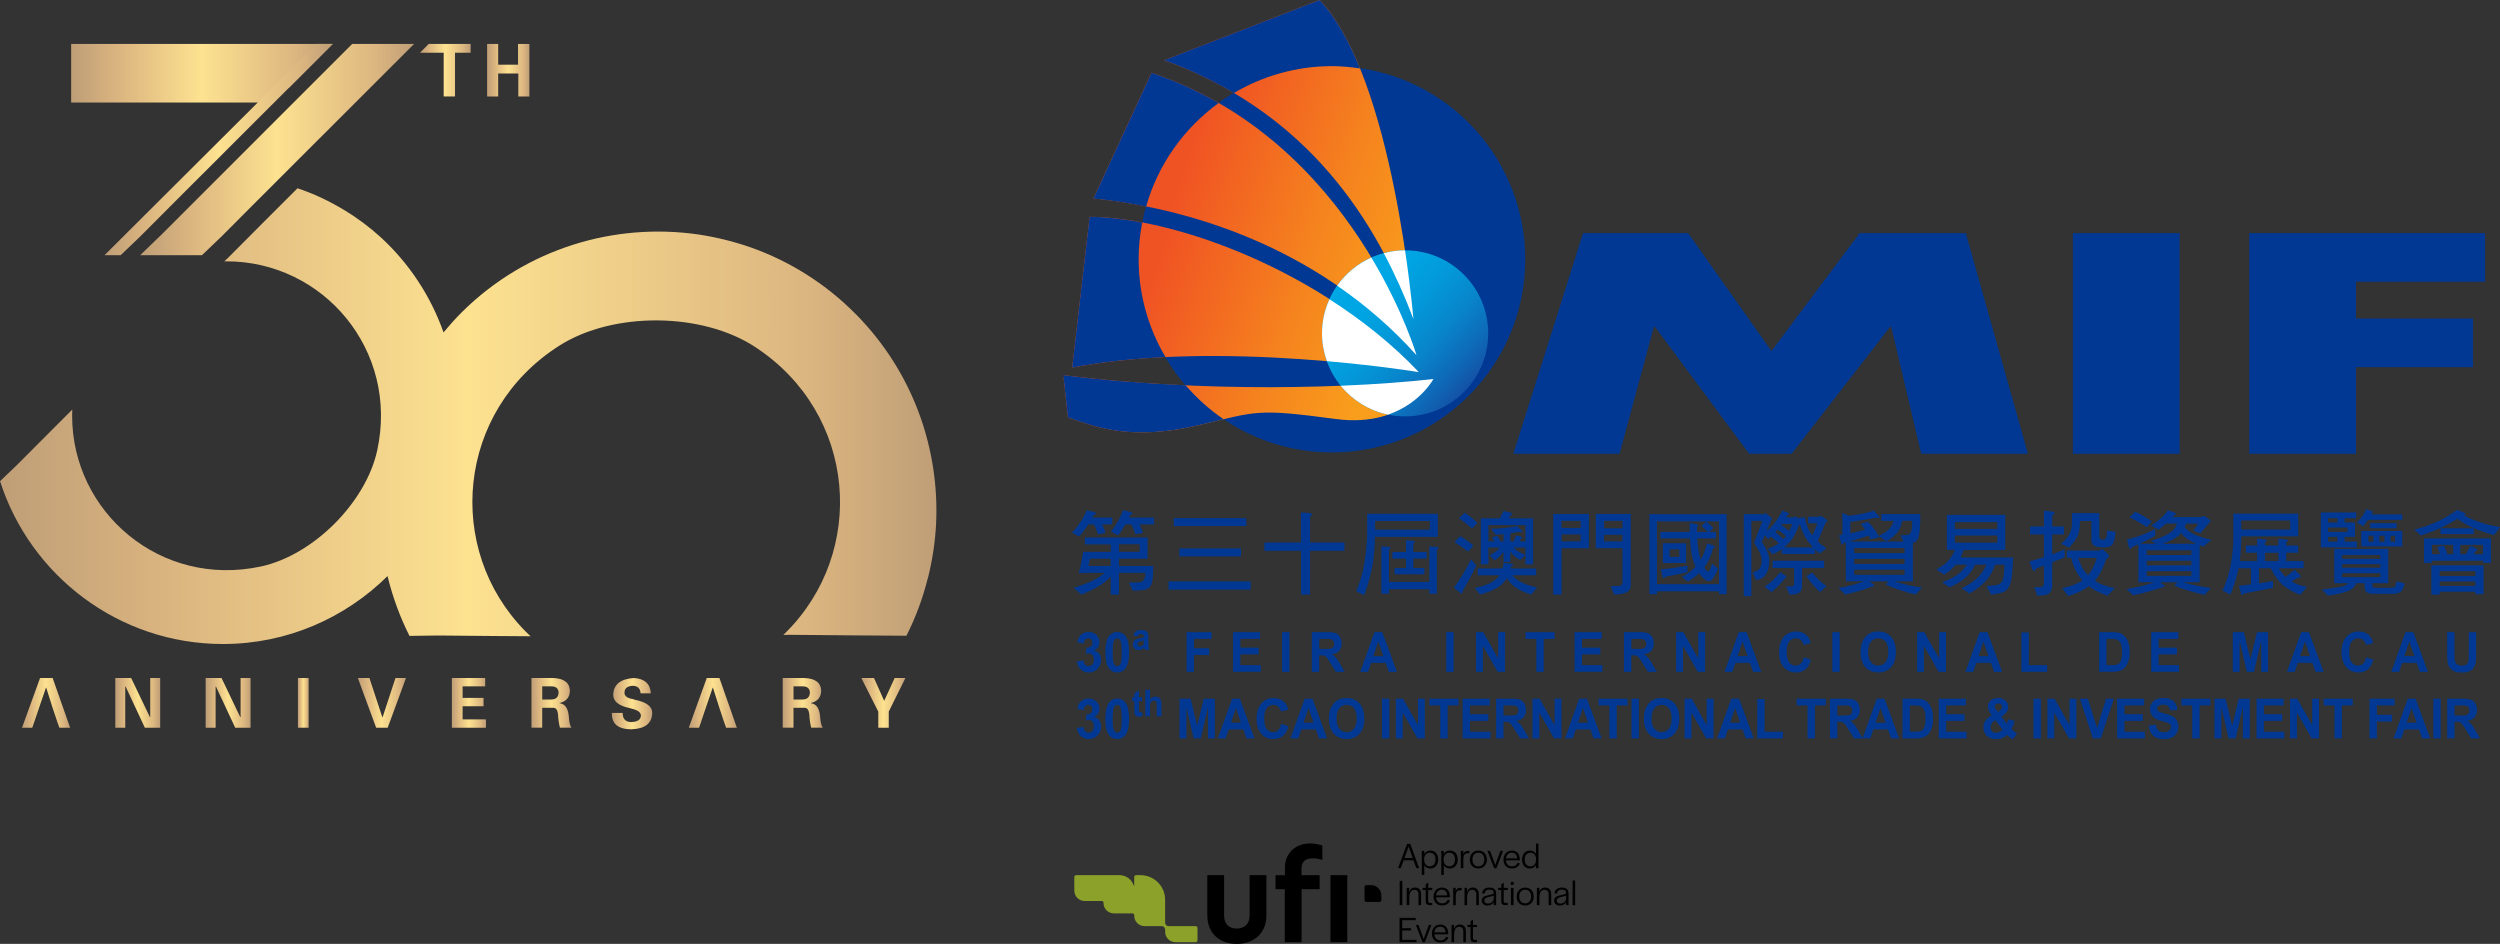<?xml version="1.0" encoding="UTF-8"?>
<svg id="_图层_2" data-name="图层 2" xmlns="http://www.w3.org/2000/svg" xmlns:xlink="http://www.w3.org/1999/xlink" viewBox="0 0 1047.73 395.57">
  <rect x="0" y="0" width="1047.73" height="395.57" fill="#333333" stroke="none"/>
  <defs>
    <style>
      .cls-1 {
        fill: url(#_未命名的渐变_5);
      }

      .cls-1, .cls-2, .cls-3, .cls-4, .cls-5, .cls-6, .cls-7, .cls-8, .cls-9, .cls-10, .cls-11, .cls-12, .cls-13, .cls-14, .cls-15, .cls-16, .cls-17, .cls-18, .cls-19, .cls-20, .cls-21, .cls-22, .cls-23, .cls-24, .cls-25, .cls-26, .cls-27 {
        stroke-width: 0px;
      }

      .cls-2 {
        fill: url(#_未命名的渐变_33-5);
      }

      .cls-3 {
        fill: url(#_未命名的渐变_33-8);
      }

      .cls-4 {
        fill: url(#_未命名的渐变_33-16);
      }

      .cls-28 {
        clip-path: url(#clippath-2);
      }

      .cls-6 {
        fill: url(#_未命名的渐变_33-12);
      }

      .cls-7 {
        fill: url(#_未命名的渐变);
      }

      .cls-8 {
        fill: url(#_未命名的渐变_33-11);
      }

      .cls-29 {
        clip-path: url(#clippath-6);
      }

      .cls-9 {
        fill: url(#_未命名的渐变_33-9);
      }

      .cls-10 {
        fill: url(#_未命名的渐变_33-10);
      }

      .cls-11 {
        fill: none;
      }

      .cls-30 {
        clip-path: url(#clippath-7);
      }

      .cls-12 {
        fill: url(#_未命名的渐变_33-3);
      }

      .cls-31 {
        clip-path: url(#clippath-1);
      }

      .cls-32 {
        clip-path: url(#clippath-4);
      }

      .cls-13 {
        fill: url(#_未命名的渐变_33-7);
      }

      .cls-14 {
        fill: url(#_未命名的渐变_2);
      }

      .cls-15 {
        fill: url(#_未命名的渐变_33-2);
      }

      .cls-16 {
        fill: #fff;
      }

      .cls-17 {
        fill: url(#_未命名的渐变_33-17);
      }

      .cls-18 {
        fill: url(#_未命名的渐变_33-13);
      }

      .cls-19 {
        fill: url(#_未命名的渐变_4);
      }

      .cls-20 {
        fill: url(#_未命名的渐变_3);
      }

      .cls-21 {
        fill: url(#_未命名的渐变_33-6);
      }

      .cls-33 {
        clip-path: url(#clippath-9);
      }

      .cls-34 {
        clip-path: url(#clippath);
      }

      .cls-22 {
        fill: url(#_未命名的渐变_33-4);
      }

      .cls-23 {
        fill: #8ba12a;
      }

      .cls-35 {
        clip-path: url(#clippath-3);
      }

      .cls-36 {
        clip-path: url(#clippath-8);
      }

      .cls-37 {
        clip-path: url(#clippath-5);
      }

      .cls-24 {
        fill: url(#_未命名的渐变_33-14);
      }

      .cls-25 {
        fill: url(#_未命名的渐变_33-15);
      }

      .cls-26 {
        fill: #003893;
      }

      .cls-27 {
        fill: url(#_未命名的渐变_33);
      }
    </style>
    <linearGradient id="_未命名的渐变_33" data-name="未命名的渐变 33" x1="29.82" y1="30.7" x2="139.45" y2="30.7" gradientUnits="userSpaceOnUse">
      <stop offset="0" stop-color="#bf9e77"/>
      <stop offset=".19" stop-color="#dcb680"/>
      <stop offset=".5" stop-color="#fde290"/>
      <stop offset=".86" stop-color="#dcb680"/>
      <stop offset="1" stop-color="#bf9e77"/>
    </linearGradient>
    <linearGradient id="_未命名的渐变_33-2" data-name="未命名的渐变 33" x1="58.75" y1="62.68" x2="173.53" y2="62.68" xlink:href="#_未命名的渐变_33"/>
    <linearGradient id="_未命名的渐变_33-3" data-name="未命名的渐变 33" x1="0" y1="174.38" x2="392.41" y2="174.38" xlink:href="#_未命名的渐变_33"/>
    <linearGradient id="_未命名的渐变_33-4" data-name="未命名的渐变 33" x1="43.8" y1="62.68" y2="62.68" xlink:href="#_未命名的渐变_33"/>
    <linearGradient id="_未命名的渐变_33-5" data-name="未命名的渐变 33" x1="204.14" y1="29.43" x2="221.87" y2="29.43" xlink:href="#_未命名的渐变_33"/>
    <linearGradient id="_未命名的渐变_33-6" data-name="未命名的渐变 33" x1="176.02" y1="29.43" x2="197.24" y2="29.43" xlink:href="#_未命名的渐变_33"/>
    <linearGradient id="_未命名的渐变_33-7" data-name="未命名的渐变 33" x1="48.32" y1="294.57" x2="67.13" y2="294.57" xlink:href="#_未命名的渐变_33"/>
    <linearGradient id="_未命名的渐变_33-8" data-name="未命名的渐变 33" x1="86.19" y1="294.57" x2="105" y2="294.57" xlink:href="#_未命名的渐变_33"/>
    <linearGradient id="_未命名的渐变_33-9" data-name="未命名的渐变 33" x1="124.86" y1="294.57" x2="129.36" y2="294.57" xlink:href="#_未命名的渐变_33"/>
    <linearGradient id="_未命名的渐变_33-10" data-name="未命名的渐变 33" x1="149.98" y1="294.57" x2="170.14" y2="294.57" xlink:href="#_未命名的渐变_33"/>
    <linearGradient id="_未命名的渐变_33-11" data-name="未命名的渐变 33" x1="189.37" y1="294.57" x2="203.67" y2="294.57" xlink:href="#_未命名的渐变_33"/>
    <linearGradient id="_未命名的渐变_33-12" data-name="未命名的渐变 33" x1="222.74" y1="294.57" x2="239.52" y2="294.57" xlink:href="#_未命名的渐变_33"/>
    <linearGradient id="_未命名的渐变_33-13" data-name="未命名的渐变 33" x1="256.42" y1="294.91" x2="273.32" y2="294.91" xlink:href="#_未命名的渐变_33"/>
    <linearGradient id="_未命名的渐变_33-14" data-name="未命名的渐变 33" x1="328.05" y1="294.57" x2="344.83" y2="294.57" xlink:href="#_未命名的渐变_33"/>
    <linearGradient id="_未命名的渐变_33-15" data-name="未命名的渐变 33" x1="360.98" y1="294.57" x2="379.45" y2="294.57" xlink:href="#_未命名的渐变_33"/>
    <linearGradient id="_未命名的渐变_33-16" data-name="未命名的渐变 33" x1="9.23" y1="294.57" x2="29.39" y2="294.57" xlink:href="#_未命名的渐变_33"/>
    <linearGradient id="_未命名的渐变_33-17" data-name="未命名的渐变 33" x1="288.66" y1="294.57" x2="308.82" y2="294.57" xlink:href="#_未命名的渐变_33"/>
    <clipPath id="clippath">
      <path class="cls-11" d="m449.34,154.06c61.74-11.96,145.24,1.88,145.27,1.88h0c-39.3-41.62-101.36-64.84-137.97-65.08h0l-7.3,63.19Z"/>
    </clipPath>
    <clipPath id="clippath-1">
      <rect class="cls-11" x="468.26" y="45.67" width="106.87" height="158.22" transform="translate(234.66 577.93) rotate(-71.1)"/>
    </clipPath>
    <linearGradient id="_未命名的渐变" data-name="未命名的渐变" x1="674.94" y1="4195.35" x2="675.94" y2="4195.35" gradientTransform="translate(-416163.4 67217.39) rotate(-90) scale(99.32)" gradientUnits="userSpaceOnUse">
      <stop offset="0" stop-color="#f99d1c"/>
      <stop offset=".4" stop-color="#f5821e"/>
      <stop offset="1" stop-color="#f05323"/>
    </linearGradient>
    <clipPath id="clippath-2">
      <path class="cls-11" d="m458.25,83.17c45.29,4.65,97.67,23.48,135.4,65.69h0c-.07-.22-26.28-90.1-111.08-118.35h0l-24.32,52.66Z"/>
    </clipPath>
    <clipPath id="clippath-3">
      <rect class="cls-11" x="446.36" y="10.82" width="154.88" height="165.71" transform="translate(265.51 558.9) rotate(-71.1)"/>
    </clipPath>
    <linearGradient id="_未命名的渐变_2" data-name="未命名的渐变 2" x1="674.94" y1="4195.35" x2="675.94" y2="4195.35" gradientTransform="translate(-416269.6 67212.24) rotate(-90) scale(99.35)" gradientUnits="userSpaceOnUse">
      <stop offset="0" stop-color="#f99d1c"/>
      <stop offset=".4" stop-color="#f5821e"/>
      <stop offset="1" stop-color="#f05323"/>
    </linearGradient>
    <clipPath id="clippath-4">
      <path class="cls-11" d="m487.84,25.25c55.48,20.02,86.78,61.1,104.51,108.46h0s-8.37-101.49-39.33-133.71h0l-65.17,25.25Z"/>
    </clipPath>
    <clipPath id="clippath-5">
      <rect class="cls-11" x="461.01" y="-.72" width="158.77" height="141.48" transform="translate(299.1 558.6) rotate(-71.1)"/>
    </clipPath>
    <linearGradient id="_未命名的渐变_3" data-name="未命名的渐变 3" x1="674.94" y1="4195.35" x2="675.94" y2="4195.35" gradientTransform="translate(-416284.95 67186.73) rotate(-90) scale(99.35)" gradientUnits="userSpaceOnUse">
      <stop offset="0" stop-color="#f99d1c"/>
      <stop offset=".4" stop-color="#f5821e"/>
      <stop offset="1" stop-color="#f05323"/>
    </linearGradient>
    <clipPath id="clippath-6">
      <path class="cls-11" d="m447.58,174.96c11.29,3.86,26.12,9.98,54.82,3.22h0c24.35-5.74,23.86-7.09,57.39-2.58h0c30.04,4.04,40.95-16.76,40.95-16.76h0c-34.18,3.87-95.45,5.81-155.1-1.6h0l1.93,17.72Z"/>
    </clipPath>
    <clipPath id="clippath-7">
      <rect class="cls-11" x="486.59" y="93.08" width="73.7" height="154.75" transform="translate(192.62 610.46) rotate(-71.1)"/>
    </clipPath>
    <linearGradient id="_未命名的渐变_4" data-name="未命名的渐变 4" x1="674.94" y1="4195.35" x2="675.94" y2="4195.35" gradientTransform="translate(-416189.47 67251.46) rotate(-90) scale(99.33)" gradientUnits="userSpaceOnUse">
      <stop offset="0" stop-color="#f99d1c"/>
      <stop offset=".4" stop-color="#f5821e"/>
      <stop offset="1" stop-color="#f05323"/>
    </linearGradient>
    <clipPath id="clippath-8">
      <path class="cls-11" d="m554.06,139.71c0,19.22,15.59,34.8,34.83,34.8h0c19.24,0,34.81-15.58,34.81-34.8h0c0-19.21-15.57-34.8-34.81-34.8h0c-19.24,0-34.83,15.58-34.83,34.8"/>
    </clipPath>
    <clipPath id="clippath-9">
      <rect class="cls-11" x="539.85" y="90.63" width="97.13" height="98.01" transform="translate(87.94 479.12) rotate(-47.5)"/>
    </clipPath>
    <linearGradient id="_未命名的渐变_5" data-name="未命名的渐变 5" x1="674.94" y1="4195.35" x2="675.94" y2="4195.35" gradientTransform="translate(310456.35 -49746.32) rotate(90) scale(73.86)" gradientUnits="userSpaceOnUse">
      <stop offset="0" stop-color="#00a8e5"/>
      <stop offset=".21" stop-color="#00a4e2"/>
      <stop offset=".41" stop-color="#0398d9"/>
      <stop offset=".61" stop-color="#0885cb"/>
      <stop offset=".8" stop-color="#0e6ab8"/>
      <stop offset=".99" stop-color="#16489f"/>
      <stop offset="1" stop-color="#17479e"/>
    </linearGradient>
  </defs>
  <g id="_图层_1-2" data-name="图层 1">
    <g>
      <g>
        <polygon class="cls-27" points="139.45 18.42 29.82 18.42 29.82 24.65 29.82 36.74 29.82 42.98 114.19 42.98 119.95 36.74 121.13 36.74 139.45 18.42"/>
        <polygon class="cls-15" points="173.53 18.42 173.24 18.42 173.21 18.42 172.69 18.42 147.59 18.42 86.56 79.45 68.05 97.96 58.75 106.95 84.64 106.95 93.07 98.87 108.05 83.84 155.2 36.74 173.21 18.74 173.21 18.74 173.53 18.42"/>
        <path class="cls-12" d="m358.82,131.82c-12.78-12.97-27.89-22.34-44-28.07-7.29-2.56-14.74-4.38-22.31-5.51-34.92-5-71.73,5.76-98.72,32.36-2.83,2.79-5.42,5.72-7.91,8.71-5.4-15.34-14.48-28.97-26.2-39.77-4.76-4.33-9.96-8.23-15.44-11.54h-.06c-6.11-3.73-12.63-6.8-19.49-9.1l-13.91,13.9-14.98,15.03-1.79,1.71c.31,0,.62-.02.94-.02,40.46,0,72.26,37.13,63.15,79.18-4.74,21.89-26.81,43.95-48.69,48.69-42.05,9.1-79.18-22.69-79.18-63.15,0-.87.02-1.73.06-2.59l-8.06,8.06-14.98,15.03-7.23,6.92c12.65,39.52,49.74,68.24,93.4,68.24,26.86,0,51.23-10.9,68.99-28.47,2.09,8.61,5.14,17.03,9.2,25.07l11.91-.17,25.26.23,13.57.09c-.75-.7-1.49-1.41-2.22-2.15-33.81-34.31-28.88-92.29,14.38-119.7,22.51-14.27,59.66-13.99,81.96.61,42.85,28.05,46.92,86.1,12.61,119.9-.27.26-.54.51-.81.77l2.95-.04,25.26.23,23.4.16c3.89-7.69,6.85-15.73,8.92-24l.05-.05c1.88-7.4,3.03-15.04,3.45-22.69,1.52-31.55-9.61-63.65-33.46-87.85Z"/>
        <polygon class="cls-22" points="139.17 18.42 139.14 18.42 138.62 18.42 136.07 18.42 136.03 18.42 135.78 18.42 135.75 18.42 135.23 18.42 132.65 18.42 43.8 106.95 47.18 106.95 47.25 106.88 47.18 106.95 50.56 106.95 59 98.87 73.98 83.84 121.13 36.74 139.14 18.74 139.14 18.74 139.45 18.42 139.17 18.42"/>
        <g>
          <path class="cls-2" d="m208.78,40.44h-4.64v-22.02h4.64v8.69h8.33v-8.69h4.76v22.02h-4.64v-9.64h-8.45v9.64Z"/>
          <polygon class="cls-21" points="179.68 18.42 176.02 22.08 176.02 22.11 185.94 22.11 185.94 40.44 190.7 40.44 190.7 22.11 197.24 22.11 197.24 18.42 179.68 18.42"/>
        </g>
        <g>
          <polygon class="cls-13" points="62.96 300.48 62.85 300.59 54.97 284.15 48.32 284.15 48.32 304.99 52.49 304.99 52.49 287.75 52.6 287.64 60.71 304.99 67.13 304.99 67.13 284.15 62.96 284.15 62.96 300.48"/>
          <polygon class="cls-3" points="100.83 300.48 100.72 300.59 92.84 284.15 86.19 284.15 86.19 304.99 90.36 304.99 90.36 287.75 90.47 287.64 98.58 304.99 105 304.99 105 284.15 100.83 284.15 100.83 300.48"/>
          <rect class="cls-9" x="124.86" y="284.15" width="4.5" height="20.83"/>
          <polygon class="cls-10" points="160.34 300.59 160.23 300.59 154.82 284.15 149.98 284.15 157.64 304.99 162.48 304.99 170.14 284.15 165.74 284.15 160.34 300.59"/>
          <polygon class="cls-8" points="193.87 295.98 202.66 295.98 202.66 292.48 193.87 292.48 193.87 287.64 203.34 287.64 203.34 284.15 189.37 284.15 189.37 304.99 203.67 304.99 203.67 301.49 193.87 301.49 193.87 295.98"/>
          <path class="cls-6" d="m238.28,299.35c-.45-2.85-1.69-4.39-3.72-4.62v-.11c2.78-.68,4.2-2.37,4.28-5.07-.08-3.45-2.48-5.25-7.21-5.41h-8.9v20.83h4.5v-8.33h4.73c1.05,0,1.69.9,1.91,2.7.07,1.95.34,3.83.79,5.63h4.84c-.6-.75-.98-2.4-1.13-4.95-.08-.23-.11-.45-.11-.68Zm-7.32-6.19h-3.72v-5.52h3.72c2.03,0,3.08.86,3.15,2.59-.08,1.95-1.13,2.93-3.15,2.93Z"/>
          <path class="cls-18" d="m266,293.27c-.15-.07-.3-.15-.45-.23-2.7-.37-3.98-1.35-3.83-2.93.07-1.65,1.2-2.55,3.38-2.7,2.1,0,3.23,1.05,3.38,3.15h4.28c-.23-3.98-2.59-6.12-7.09-6.42-5.56.38-8.45,2.67-8.67,6.87-.08,2.85,2.21,4.77,6.87,5.74.23.08.49.15.79.23,2.63.6,3.94,1.58,3.94,2.93-.08,1.73-1.46,2.63-4.17,2.7-2.33-.07-3.49-1.35-3.49-3.83h-4.5c-.15,4.5,2.51,6.79,8,6.87,5.78-.15,8.75-2.4,8.9-6.76.08-2.78-2.36-4.65-7.32-5.63Z"/>
          <path class="cls-24" d="m343.59,299.35c-.45-2.85-1.69-4.39-3.72-4.62v-.11c2.78-.68,4.2-2.37,4.28-5.07-.08-3.45-2.48-5.25-7.21-5.41h-8.9v20.83h4.5v-8.33h4.73c1.05,0,1.69.9,1.91,2.7.07,1.95.34,3.83.79,5.63h4.84c-.6-.75-.98-2.4-1.13-4.95-.08-.23-.11-.45-.11-.68Zm-7.32-6.19h-3.72v-5.52h3.72c2.03,0,3.08.86,3.15,2.59-.08,1.95-1.13,2.93-3.15,2.93Z"/>
          <polygon class="cls-25" points="374.95 284.15 370.55 293.72 366.28 284.15 360.98 284.15 368.08 298.23 368.08 304.99 372.47 304.99 372.47 298.23 379.45 284.15 374.95 284.15"/>
          <polygon class="cls-4" points="16.78 284.15 9.23 304.99 13.51 304.99 14.03 303.54 16.22 297.1 16.22 297.1 16.46 296.38 16.47 296.35 19.26 288.21 19.37 288.21 21.96 296.39 24.06 302.68 24.89 304.99 29.39 304.99 22.07 284.15 16.78 284.15"/>
          <polygon class="cls-17" points="296.2 284.15 288.66 304.99 292.94 304.99 293.46 303.54 295.64 297.1 295.64 297.1 295.89 296.38 295.9 296.35 298.68 288.21 298.79 288.21 301.39 296.39 303.48 302.68 304.31 304.99 308.82 304.99 301.5 284.15 296.2 284.15"/>
        </g>
      </g>
      <g>
        <g>
          <g>
            <path class="cls-26" d="m458.64,214.64c.46.08.7.23.7.43,0,.31-.35.58-1,.81-.19.39-.39.74-.54,1.04h8.35v2.86h-4.18c.58,1.24,1.01,2.4,1.32,3.52l-3.13.66c-.46-1.47-1-2.86-1.62-4.18h-2.4c-1.16,1.74-2.43,3.44-3.87,5.06l-3.02-1.62c2.78-2.9,4.83-6.03,6.19-9.4l3.21.81Zm22.31,10.6v8.93h-11.99v3.02h14.35c0,4.06-.27,6.61-.77,7.62-.35,1.01-1.04,1.74-2.09,2.13-1.12.39-3.02.58-5.68.58l-1.66-3.36c2.86,0,4.56-.08,5.1-.27.5-.11.89-.46,1.2-1.04.31-.39.5-1.32.66-2.78h-11.1v9.13h-3.48v-7.46c-1.55,1.47-2.98,2.63-4.25,3.44-2.01,1.31-4.68,2.63-8.08,4.02l-3.17-2.86c3.44-1.04,6.38-2.2,8.81-3.48,1.24-.62,2.67-1.55,4.25-2.78h-7.58l-.04.08h-3.33c.77-2.71,1.35-5.64,1.82-8.85h11.56v-3.17h-10.83v-2.86h26.3Zm-15.47,8.93h-8.7c-.19,1.08-.39,2.09-.58,3.02h9.28v-3.02Zm8.39-19.53c.46.08.74.23.74.43,0,.31-.35.58-1.01.81-.15.39-.35.74-.5,1.04h10.56v2.86h-6.07c.62,1.24,1.08,2.4,1.39,3.52l-3.13.66c-.46-1.47-1.04-2.86-1.7-4.18h-2.51c-.93,1.58-1.93,3.13-3.06,4.64l-3.02-1.63c2.28-2.78,3.98-5.8,5.1-8.97l3.21.81Zm-4.91,16.63h8.66v-3.17h-8.66v3.17Z"/>
            <path class="cls-26" d="m524.13,243.68v3.44h-34.41v-3.44h34.41Zm-1.82-26.53v3.32h-30.36v-3.32h30.36Zm-2.24,12.68v3.32h-25.83v-3.32h25.83Z"/>
            <path class="cls-26" d="m545.23,227.37v-12.61l3.6.27c.62.04.97.23.97.58,0,.23-.27.54-.77.93v10.83h14.42v3.48h-14.42v18.33h-3.79v-18.33h-15.35v-3.48h15.35Z"/>
            <path class="cls-26" d="m575.11,237.3c-.54,3.21-1.66,7.27-3.36,12.18l-3.32-1.66c1.62-4.25,2.75-8.01,3.29-11.29.81-4.76,1.24-9.4,1.24-13.92v-7.27h29.62v9.67h-26.33c-.11,4.56-.5,8.66-1.12,12.3Zm1.16-15.31h22.97v-3.64h-22.97v3.64Zm5.65,7.23c.54.04.81.19.81.42,0,.19-.23.46-.62.81v13.42h16.9v-14.93l2.98.27c.54.04.85.19.85.42,0,.19-.23.46-.66.81v18.41h-3.17v-1.93h-16.9v1.93h-3.17v-19.92l2.98.27Zm7.35,2.13v-4.99l2.86.27c.54.04.81.19.81.43,0,.19-.23.42-.66.73v3.56h5.61v2.75h-5.61v3.98h4.68v2.59h-12.53v-2.59h4.83v-3.98h-5.72v-2.75h5.72Z"/>
            <path class="cls-26" d="m618.71,237c-1.78,3.71-3.63,7.19-5.61,10.4,0,.89-.27,1.35-.74,1.35l-3.02-2.47c2.63-3.56,5.03-7.5,7.19-11.91l2.17,2.63Zm-1.2-8.28l-2.32,2.47c-1.74-1.47-3.63-2.78-5.68-4.02l2.47-2.47c2.17,1.28,4.02,2.63,5.53,4.02Zm1.66-9.55l-2.2,2.36c-1.7-1.55-3.52-2.98-5.53-4.29l2.4-2.36c2.09,1.39,3.87,2.82,5.34,4.29Zm10.6,19.06c.15-.7.27-1.51.35-2.36l3.32.39c.43.08.66.19.66.43,0,.31-.27.54-.81.77-.08.31-.12.54-.19.77h10.67v2.86h-9.9c.93,1.12,2.01,2.01,3.33,2.71,1.51.93,3.87,1.74,7.04,2.4l-2.51,2.98c-2.75-.77-5.03-1.86-6.88-3.25-1.32-.93-2.4-2.13-3.33-3.52-1.12,1.78-2.71,3.21-4.76,4.29-1.62.93-3.79,1.74-6.5,2.47l-2.17-2.75c3.48-.77,5.96-1.63,7.42-2.63,1.24-.74,2.24-1.63,2.98-2.71h-9.16v-2.86h10.44Zm3.13-23.43c.5.08.77.23.77.54s-.31.62-.89.97l-.5.93h10.21v19.26h-3.17v-7.04h-4.99c.62.62,1.2,1.16,1.78,1.55.77.5,1.82,1.01,3.13,1.51l-2.09,2.17c-1.16-.62-2.17-1.32-2.94-2.09-.47-.46-.89-.93-1.24-1.43v4.29h-2.86v-4.18c-.35.46-.66.81-.93,1.12-.62.81-1.58,1.63-2.86,2.44l-2.01-2.24c1.16-.5,2.17-1.12,3.02-1.82.39-.31.81-.77,1.28-1.32h-4.83v7.04h-3.17v-19.26h7.96l1.55-3.09,2.78.66Zm-6.69,12.1c-.23-.54-.54-1.12-.85-1.74l2.13-.62c.62.85,1.08,1.66,1.39,2.36h1.24v-3.06c-1.12.12-2.24.19-3.36.27l-1.86-2.51c2.24-.04,4.14-.15,5.72-.35,1.39-.12,3.17-.39,5.26-.77l1.97,1.97c.12.12.19.27.19.46,0,.12-.15.15-.42.15l-.7-.12c-.27,0-.58.04-.89.04-1.04.19-2.05.35-3.05.5v3.4h1.43l.93-2.47,2.01.42c.35.08.54.19.54.39,0,.23-.23.5-.62.74l-.35.93h2.4v-6.81h-15.54v6.81h2.44Z"/>
            <path class="cls-26" d="m665.91,215.42v14.35h-11.48v19.41h-3.48v-33.76h14.97Zm-3.48,5.84v-2.98h-8v2.98h8Zm0,5.65v-2.94h-8v2.94h8Zm21-11.49v29.81c0,1.7-.93,2.82-2.71,3.36-1.43.39-2.86.58-4.25.58l-1.43-3.52,3.44-.08c.97-.04,1.47-.54,1.47-1.47v-14.35h-11.17v-14.35h14.66Zm-3.48,5.96v-3.09h-7.69v3.09h7.69Zm0,2.75h-7.69v2.78h7.69v-2.78Z"/>
            <path class="cls-26" d="m723.59,215.5v33.53h-3.17v-1.2h-25.99v1.2h-3.17v-33.53h32.33Zm-3.17,29.31v-26.3h-25.99v26.3h25.99Zm-12.26-21.89c-.04-1.24-.04-2.47-.04-3.79l2.98.62c.35.08.54.19.54.43,0,.27-.19.58-.5.93,0,.62,0,1.24.04,1.82h4.56c-.93-1.01-1.82-1.78-2.67-2.4l1.97-1.86c1.04.74,2.05,1.59,3.02,2.59l-1.78,1.66h2.86v2.71h-7.85c.15,2.94.54,5.49,1.08,7.62.12.46.23.93.39,1.31l.08-.12c1.16-2.01,1.97-4.25,2.51-6.69l2.82.89c.35.12.54.27.54.43,0,.23-.27.5-.74.73-1.01,3.4-2.21,5.99-3.52,7.77-.08.11-.15.19-.19.27.15.31.35.58.54.81.5.58.93.85,1.28.85.31,0,.78-1.08,1.43-3.32l2.51,2.17c-1.47,3.52-2.71,5.26-3.79,5.26-.85,0-1.93-.7-3.17-2.13-.35-.39-.66-.81-.97-1.28-1.32,1.24-2.9,2.4-4.72,3.56l-2.44-1.97c1.66-.93,3.06-1.89,4.22-2.9.5-.43.97-.89,1.43-1.39-.54-1.2-1.01-2.55-1.35-4.02-.46-2.01-.81-4.64-.97-7.85h-12.41v-2.71h12.3Zm-.97,16.86c-1.97.5-5.07,1.16-9.28,1.93-.23.39-.46.58-.7.58s-.39-.15-.39-.46l-.81-3.25c3.83-.31,7.54-.81,11.17-1.51v2.71Zm-.54-12.1v8.27h-9.78v-8.27h9.78Zm-2.86,2.55h-4.06v3.17h4.06v-3.17Z"/>
            <path class="cls-26" d="m739.32,215.42c.23-.31.39-.46.5-.46l2.82,2.21-2.36,5.53c2.63-2.17,4.87-5.06,6.69-8.7l2.36.89c.31.15.46.27.46.39,0,.23-.19.35-.54.39-.23.43-.46.81-.7,1.2h3.02c.43-.31.74-.46.93-.46.08,0,.5.35,1.28,1.04-.04-.11-.08-.23-.08-.31l2.63-.42c.62,3.21,1.66,5.72,3.13,7.54.04.08.08.15.12.15l2.09-5.1h-3.87v-2.74h4.25l.89-.35c.27,0,.54.12.81.31l1.74,1.2c.19.15.31.31.31.43,0,.31-.27.62-.74.93l-3.29,7.81c1.01.97,2.24,1.93,3.71,2.86l-2.94,2.24c-.7-.62-1.35-1.2-1.89-1.78v1.93h-13.88v-2.01c-1.2.85-2.47,1.55-3.87,2.17l-2.05-2.32c1.74-.62,3.25-1.31,4.49-2.17.08-.04.12-.08.15-.11-1.08-1.04-2.17-1.97-3.25-2.82-.39.39-.81.77-1.2,1.08l-1.43-1.66-1.24,2.9c2.09,2.86,3.13,5.45,3.13,7.81,0,2.47-.54,4.45-1.58,5.88-1.08,1.43-2.44,2.13-4.06,2.13l-1.35-3.21c1.63-.35,2.63-.97,3.09-1.82.46-.74.7-1.86.7-3.32,0-1.78-1.08-4.18-3.21-7.12l3.48-9.24h-4.6v31.52h-3.17v-34.38h8.51Zm9.09,25.87c.19.23.31.39.31.54,0,.23-.19.39-.58.43-1.32,1.82-3.21,3.75-5.68,5.88l-2.94-2.28c2.32-1.43,4.49-3.44,6.54-6.03l2.36,1.47Zm16.05-6.3v3.02h-9.24v7.39c0,1.28-.35,2.24-1.01,2.86-.58.62-2.01.93-4.25.93l-1.39-3.4h2.13c.73,0,1.12-.35,1.2-1.04v-6.73h-9.05v-3.02h21.61Zm-17.09-9.01c.35-.35.7-.74,1.04-1.2,0,0,.04-.04.08-.08-1.16-1-2.32-1.93-3.52-2.74-.35.39-.66.73-.93,1.04,1.24,1.01,2.36,1.97,3.33,2.98Zm2.47-3.44c.43-.85.85-1.82,1.31-2.94h-4.37c-.11.15-.19.27-.27.39,1.24.85,2.36,1.7,3.33,2.55Zm10.05,6.88c-.62-.62-1.12-1.2-1.55-1.74-1.24-1.55-2.17-3.06-2.78-4.6-.46-.89-.85-2.05-1.24-3.48-.31.46-.62,1.12-.97,1.97-1.28,2.94-2.63,5.07-4.02,6.38-.54.54-1.12,1.04-1.66,1.47h12.22Zm5.61,16.24l-2.74,2.47c-2.51-2.32-4.41-4.56-5.72-6.73l2.51-1.43c1.66,2.2,3.63,4.1,5.95,5.68Z"/>
            <path class="cls-26" d="m784.97,217.16c-2.78.58-5.96,1.08-9.51,1.55v4.8c2.13-.43,4.21-.93,6.26-1.51-.54-.77-1.2-1.58-1.89-2.44l3.06-.89c2.09,2.13,3.52,4.1,4.37,5.92,1.04-.43,1.86-.85,2.47-1.28,1.12-.7,2.05-1.55,2.75-2.51.46-.7.85-1.51,1.16-2.51h-5.18v-2.86h16.32c0,4.91-.23,7.97-.62,9.2-.23,1.24-.78,2.09-1.59,2.55-.27.15-.58.27-.89.35v16.09h-7.77c3.25,1.08,7.12,1.97,11.6,2.67l-2.71,2.9c-4.95-1.24-9.13-2.63-12.53-4.22l1.31-1.35h-8.16l1.78,1.31c.23.23.35.39.35.54s-.31.27-.93.35c-4.02,1.47-7.77,2.59-11.33,3.36l-2.82-2.75c4.18-.7,7.7-1.63,10.63-2.82h-7.54v-16.24c-.31.08-.62.15-.85.23-.23.39-.46.58-.7.58-.27,0-.43-.15-.43-.5l-.81-3.36c.46-.08.93-.15,1.35-.23v-9.2l2.51,1.28c1.62-.15,3.17-.39,4.68-.66,2.09-.35,4.06-.85,5.92-1.51l2.13,2.2c.19.23.31.46.31.7,0,.19-.12.27-.35.27l-.81-.19c-.39,0-.89.08-1.55.19Zm12.8,9.82l-1.31-2.63c2.01,0,3.21-.12,3.6-.35.35-.19.66-.62.89-1.32.23-.62.39-2.09.46-4.41h-4.18c-.31,1.51-.81,2.82-1.43,3.91-.7,1.08-1.51,2.01-2.44,2.78-.77.66-1.74,1.28-2.82,1.86l-3.25-2.17c.08.23.16.39.23.5l-3.64.93c-.15-.54-.39-1.12-.66-1.66-2.01.7-4.8,1.55-8.39,2.55h22.93Zm.43,4.83v-2.13h-21.15v2.13h21.15Zm0,4.53v-2.13h-21.15v2.13h21.15Zm0,2.43h-21.15v2.09h21.15v-2.09Z"/>
            <path class="cls-26" d="m840.37,215.8v14.66h-17.44c-.43,1.24-.85,2.28-1.28,3.17h22.04c-.16,4.33-.43,7.54-.85,9.67-.43,2.09-1.2,3.48-2.32,4.33-1.01.73-3.02,1.24-6.03,1.55l-1.97-3.52,3.87-.43c1.63-.23,2.67-1.04,3.06-2.44.31-1.24.54-3.29.62-6.15h-3.91c-1.12,2.86-2.32,5.03-3.6,6.46-1.9,2.09-4.29,3.95-7.16,5.65l-3.29-2.24c3.25-1.58,5.61-3.21,7.12-4.83,1.28-1.39,2.4-3.06,3.33-5.03h-4.8c-1.08,2.17-2.24,3.83-3.48,4.95-1.89,1.7-4.29,3.25-7.19,4.56l-3.13-2.13c3.25-1.24,5.65-2.47,7.16-3.79,1.2-.97,2.24-2.17,3.17-3.6h-4.64c-1.35,1.58-2.98,2.98-4.83,4.21l-3.29-2.2c2.47-1.35,4.25-2.75,5.41-4.14.93-1.12,1.7-2.47,2.4-4.06h-3.4v-14.66h24.44Zm-3.29,5.88v-2.86h-17.83v2.86h17.83Zm0,2.75h-17.83v3.02h17.83v-3.02Z"/>
            <path class="cls-26" d="m856.6,220.64v-6.65l3.79.46c.43.08.66.23.66.5,0,.31-.35.62-.97,1.01v4.68h4.91v3.33h-4.91v8.31c1.74-.62,3.48-1.31,5.22-2.05v3.36l-5.22,2.05v9.36c0,1.55-.39,2.74-1.16,3.52-.66.74-2.32,1.12-5.03,1.12l-1.43-3.56h2.67c.93,0,1.39-.58,1.47-1.82v-7.27l-3.21,1.24c-.39.77-.7,1.12-1.01,1.12-.23,0-.43-.19-.58-.62l-1.31-3.44c2.05-.54,4.1-1.12,6.11-1.82v-9.51h-5.8v-3.33h5.8Zm23.2-5.61v9.9c.04.85.54,1.24,1.51,1.24.62,0,1.04-.19,1.28-.58.23-.31.39-1.43.54-3.29l3.48.66c-.23,2.78-.73,4.6-1.51,5.45-.66.7-1.93,1.01-3.79,1.01-2.32-.04-3.75-.46-4.21-1.24-.43-.58-.62-1.35-.62-2.32v-7.5h-4.83v1.24c0,2.05-.39,3.87-1.16,5.41-.54,1.2-1.66,2.71-3.36,4.53l-3.32-1.66c1.62-1.39,2.71-2.63,3.29-3.71.81-1.55,1.24-3.09,1.24-4.56v-4.56h11.48Zm.08,15.74c.54-.39.89-.62.97-.62.27,0,.54.15.81.39l1.89,1.82c.23.23.35.46.35.7,0,.31-.39.66-1.12,1.04-1.47,4.18-3.09,7.27-4.87,9.28.62.43,1.24.81,1.93,1.12,1.63.81,3.75,1.43,6.46,1.93l-2.98,3.21c-2.55-.81-4.72-1.82-6.5-2.98-.5-.35-.97-.7-1.35-1-2.24,1.66-5.18,3.06-8.74,4.14l-2.47-3.29c2.36-.54,4.29-1.12,5.76-1.78,1.04-.46,1.93-1.01,2.71-1.55-.31-.31-.58-.62-.81-.93-1.24-1.58-2.24-3.36-2.94-5.3-.46-1.08-.77-2.17-.93-3.17h-1.82v-3.02h13.65Zm-7.93,5.68c.58,1.51,1.51,2.9,2.74,4.22.12.15.23.31.39.39.11-.15.23-.27.35-.43,1.2-1.51,2.32-3.79,3.36-6.84h-7.77c.19.93.5,1.82.93,2.67Z"/>
            <path class="cls-26" d="m903.22,224.54c-1.55.93-3.71,2.05-6.46,3.33h6.69l-2.05-1.24c2.47-.7,4.22-1.32,5.26-1.86,1.63-.7,3.02-1.55,4.1-2.55.7-.73,1.24-1.66,1.62-2.78h-4.6c-1.01.93-2.05,1.78-3.17,2.55l-3.06-1.74c2.86-1.74,5.22-3.87,7-6.42l2.82,1.04c.39.08.58.23.58.39s-.15.31-.39.46c-.23.08-.62.39-1.16.97h12.14l.89-.46c.31,0,.58.11.85.31l1.82,1.31c.23.19.35.35.35.46,0,.31-.27.62-.73.93l-3.56,4.25-2.94-1.04,2.05-3.02h-4.76c-.15.12-.31.23-.43.31-.15.43-.35.81-.5,1.2.89,1.04,1.93,1.89,3.17,2.59,1.47.85,4.14,1.78,8.01,2.75l-3.36,2.82c-.58-.19-1.08-.39-1.55-.62v15.54h-6.92c3.25,1.01,7.12,1.78,11.68,2.4l-2.71,2.9c-5.03-1.16-9.24-2.44-12.68-3.91l1.35-1.39h-7.35l1.7,1.24c.19.19.31.35.31.5s-.31.27-.85.35c-4.41,1.47-8.58,2.59-12.45,3.36l-2.67-2.59c4.56-.77,8.47-1.7,11.68-2.86h-6.77v-15.89c-.89.42-1.82.85-2.78,1.28-.23.39-.5.58-.73.58-.27,0-.43-.15-.43-.54l-.81-3.32c4.02-.93,7.96-2.4,11.79-4.41v2.82Zm-1.39-5.99l-2.17,2.4c-2.2-1.55-4.6-2.94-7.19-4.18l2.4-2.32c2.75,1.32,5.07,2.71,6.96,4.1Zm16.55,14.04v-1.97h-18.72v1.97h18.72Zm0,4.37v-1.97h-18.72v1.97h18.72Zm0,2.4h-18.72v1.97h18.72v-1.97Zm2.05-11.48c-1.93-.85-3.36-1.7-4.29-2.47-.78-.54-1.43-1.24-2.05-2.05-.35.46-.7.81-1.04,1.08-.93.77-2.05,1.47-3.4,2.09-.85.39-1.97.85-3.36,1.35h14.15Z"/>
            <path class="cls-26" d="m939.28,225.32c0,3.56-.23,6.85-.62,9.82h7.27v-3.48h-4.68v-3.02h4.68v-2.86l3.13.27c.58.04.89.19.89.46,0,.19-.23.46-.7.85v1.28h5.61v-2.86l3.13.27c.54.04.85.19.85.46,0,.19-.23.46-.7.85v1.28h4.99v3.02h-4.99v3.48h7.27v3.02h-10.4c.85,1.43,1.82,2.63,2.82,3.64,1.47-.97,2.71-1.97,3.79-3.02l2.4,2.32c.12.19.19.39.19.54,0,.31-.39.43-1.12.43-.89.54-1.78,1.08-2.71,1.62.54.31,1.12.62,1.74.89,1.63.74,3.25,1.16,4.8,1.31l-2.78,3.29c-.7,0-1.97-.54-3.91-1.63-2.2-1.24-3.83-2.44-4.83-3.67-1.35-1.47-2.59-3.36-3.71-5.72h-4.99v6.3c2.01-.27,3.95-.58,5.88-.97v2.82c-2.59.58-6.65,1.39-12.22,2.44-.23.39-.5.58-.74.58-.27,0-.43-.19-.43-.54l-.81-3.32c1.7-.15,3.36-.31,4.99-.54v-6.77h-5.22c-.04.08-.04.15-.04.19-.54,2.86-1.66,6.46-3.36,10.83l-3.32-1.66c1.62-3.71,2.75-7.04,3.29-9.98.81-4.18,1.24-8.24,1.24-12.22v-10.05h27.19v9.51h-23.86v.54Zm0-3.4h20.53v-3.79h-20.53v3.79Zm15.58,13.23v-3.48h-5.61v3.48h5.61Z"/>
            <path class="cls-26" d="m987.45,217.16h-4.83v1.82h4.33v6.03h-4.33v1.97h5.14v2.44h-15.12v-14.66h14.81v2.4Zm13.46,12.91v14.35h-6.73v.15c0,1.16.39,1.74,1.16,1.74h6.85c.62,0,1.12-.15,1.43-.39.27-.23.54-1.01.85-2.32l3.25.93c-.35,1.78-.89,2.94-1.66,3.48-.77.54-1.78.85-3.02.85h-8.35c-2.47,0-3.67-.89-3.67-2.59v-1.86h-3.56c-.39,1.24-1.16,2.13-2.36,2.78-1.89,1-5.07,1.82-9.47,2.44l-2.51-2.59c4.64-.46,7.77-1.01,9.4-1.55.74-.27,1.28-.62,1.58-1.08h-5.84v-14.35h22.66Zm-21.31-12.91h-3.91v1.82h3.91v-1.82Zm4.17,5.76v-1.82h-8.08v1.82h8.08Zm-4.17,2.09h-3.91v1.97h3.91v-1.97Zm17.98,9.17v-1.55h-16.01v1.55h16.01Zm0,3.75v-1.51h-16.01v1.51h16.01Zm0,2.28h-16.01v1.66h16.01v-1.66Zm-3.48-25.95c.31.08.46.19.46.35,0,.12-.11.23-.31.35-.11.04-.27.23-.5.62h13.03v2.28h-14.39c-.62.93-1.31,1.82-2.01,2.63l-2.63-1.47c1.63-1.55,2.94-3.44,3.95-5.65l2.4.89Zm12.68,8.27v6.5h-17.21v-6.5h17.21Zm-12.14,1.97h-2.05v2.55h2.05v-2.55Zm9.74-5.22v2.09h-11.02v-2.09h11.02Zm-5.07,5.22h-2.13v2.55h2.13v-2.55Zm4.45,0h-1.89v2.55h1.89v-2.55Z"/>
            <path class="cls-26" d="m1032.61,214.84c.39.15.62.35.62.58,0,.19-.23.35-.66.46,2.63,1.47,5.07,2.55,7.31,3.17,1.93.66,4.53,1.28,7.85,1.89l-2.47,3.33c-3.4-.93-6.38-1.93-8.93-3.09-2.17-.97-4.33-2.21-6.42-3.75-1.82,1.08-3.64,2.09-5.41,3.02-2.17,1.16-5.49,2.47-9.9,3.98l-2.82-2.47c3.79-.97,7.08-2.13,9.94-3.48,2.67-1.24,5.38-2.86,8.08-4.8l2.82,1.16Zm11.33,10.79v10.25h-3.33v-.89h-21.42v.89h-3.33v-10.25h28.07Zm-3.09,11.33v12.06h-3.48v-1.04h-14.93v1.2h-3.48v-12.22h21.89Zm-18.21-4.68c-.35-1.08-.74-2.09-1.2-3.02l2.82-.62c.62,1.24,1.12,2.47,1.43,3.63h2.4v-3.94h-8.89v3.94h3.44Zm14.73,9.13v-2.05h-14.93v2.05h14.93Zm0,4.14v-1.86h-14.93v1.86h14.93Zm-.66-24.17v2.44h-13.92v-2.44h13.92Zm-3.25,10.9l1.93-3.63,2.32,1.2c.31.15.5.31.5.46,0,.27-.23.5-.66.7l-.85,1.28h3.91v-3.94h-9.51v3.94h2.36Z"/>
          </g>
          <path class="cls-26" d="m1041.47,118.07v-20.36h-98.82v92.45h44.73v-36.29h49.05v-20.36h-49.05v-15.44h54.08Zm-128-20.36h-44.73v92.45h44.73v-92.45Zm-279.23,92.45h44.5l14.38-53.21h.45l39.48,53.21h17.8l41.3-53.21h.45l12.56,53.21h44.72l-26.02-92.45h-44.49l-36.97,49.42-34.91-49.42h-44.04l-29.21,92.45Z"/>
          <path class="cls-26" d="m477.19,108.66c0-44.7,36.27-80.94,81.01-80.94s81.01,36.25,81.01,80.94-36.27,80.95-81.01,80.95-81.01-36.24-81.01-80.95"/>
          <g class="cls-34">
            <g class="cls-31">
              <rect class="cls-7" x="468.26" y="45.67" width="106.87" height="158.22" transform="translate(234.66 577.93) rotate(-71.1)"/>
            </g>
          </g>
          <g class="cls-28">
            <g class="cls-35">
              <rect class="cls-14" x="446.36" y="10.82" width="154.88" height="165.71" transform="translate(265.51 558.9) rotate(-71.1)"/>
            </g>
          </g>
          <g class="cls-32">
            <g class="cls-37">
              <rect class="cls-20" x="461.01" y="-.72" width="158.77" height="141.48" transform="translate(299.1 558.6) rotate(-71.1)"/>
            </g>
          </g>
          <g class="cls-29">
            <g class="cls-30">
              <rect class="cls-19" x="486.59" y="93.08" width="73.7" height="154.75" transform="translate(192.62 610.46) rotate(-71.1)"/>
            </g>
          </g>
          <g>
            <path class="cls-26" d="m478.7,93.24c-7.98-1.52-15.44-2.33-22.06-2.37l-7.3,63.19c12.44-2.41,25.76-3.76,39.1-4.4-7.1-12.04-11.25-26.02-11.25-41.01,0-5.27.55-10.41,1.51-15.41"/>
            <path class="cls-26" d="m510.73,43.17c-8.58-4.93-17.92-9.25-28.15-12.65l-24.32,52.66c7.21.74,14.6,1.88,22.07,3.38,5.01-17.68,15.88-32.86,30.4-43.39"/>
            <path class="cls-26" d="m569.97,28.67c-4.7-11.62-10.31-21.75-16.96-28.67l-65.17,25.25c10.63,3.84,20.35,8.46,29.27,13.73,12.06-7.1,26.07-11.26,41.07-11.26,4.02,0,7.92.39,11.78.95"/>
            <path class="cls-26" d="m496.89,161.48c-16.76-.77-34.06-2.1-51.24-4.24l1.93,17.72c11.29,3.86,26.12,9.98,54.82,3.22,4.07-.97,7.42-1.79,10.39-2.49-5.93-4.01-11.23-8.82-15.89-14.21"/>
          </g>
          <g class="cls-36">
            <g class="cls-33">
              <rect class="cls-1" x="539.85" y="90.63" width="97.13" height="98.01" transform="translate(87.94 479.12) rotate(-47.5)"/>
            </g>
          </g>
          <g>
            <path class="cls-16" d="m557.17,125.4c-1.99,4.37-3.12,9.2-3.12,14.31,0,4.1.75,8.01,2.05,11.66,22.81,1.98,38.51,4.58,38.51,4.58-11.04-11.68-23.89-21.86-37.44-30.54"/>
            <path class="cls-16" d="m593.65,148.87s-5.34-18.28-18.92-40.93c-5.79,2.57-10.72,6.67-14.33,11.79,11.86,8.16,23.09,17.78,33.25,29.14"/>
            <path class="cls-16" d="m588.84,104.91c-3.08,0-6.05.45-8.91,1.2,4.73,8.88,8.87,18.11,12.42,27.6,0,0-.98-11.88-3.51-28.8"/>
            <path class="cls-16" d="m600.74,158.84c-10.62,1.2-23.88,2.21-38.87,2.83,4.96,6.07,11.91,10.45,19.88,12.1,13.59-4.71,18.99-14.93,18.99-14.93"/>
          </g>
          <g>
            <path class="cls-26" d="m451.27,277.15l2.84-.37c.09.79.33,1.39.73,1.8.4.42.88.62,1.44.62.61,0,1.12-.25,1.53-.75.41-.5.62-1.17.62-2.02,0-.8-.2-1.44-.59-1.91-.4-.47-.88-.7-1.45-.7-.38,0-.82.08-1.35.24l.32-2.6c.79.02,1.4-.16,1.82-.56.42-.4.63-.92.63-1.58,0-.56-.15-1.01-.46-1.34-.31-.33-.71-.5-1.22-.5s-.93.19-1.28.57c-.36.38-.57.93-.65,1.66l-2.7-.5c.19-1.01.47-1.81.85-2.41.38-.6.91-1.08,1.59-1.42.68-.34,1.44-.52,2.28-.52,1.44,0,2.6.5,3.47,1.5.72.82,1.08,1.74,1.08,2.77,0,1.46-.74,2.63-2.2,3.49.88.2,1.58.66,2.1,1.37.53.71.79,1.57.79,2.58,0,1.46-.49,2.7-1.47,3.73-.98,1.03-2.2,1.54-3.66,1.54-1.38,0-2.53-.43-3.44-1.3-.91-.87-1.44-2-1.59-3.4Z"/>
            <path class="cls-26" d="m468.22,264.87c1.48,0,2.64.57,3.48,1.72.99,1.36,1.49,3.62,1.49,6.77s-.5,5.41-1.5,6.79c-.83,1.13-1.98,1.7-3.47,1.7s-2.69-.62-3.6-1.87c-.91-1.25-1.37-3.46-1.37-6.65s.5-5.39,1.5-6.76c.83-1.13,1.98-1.7,3.47-1.7Zm0,2.64c-.35,0-.67.12-.95.37-.28.25-.49.69-.65,1.32-.2.82-.3,2.21-.3,4.16s.09,3.29.27,4.02c.18.73.41,1.22.68,1.46.27.24.59.36.94.36s.67-.12.95-.37c.28-.25.49-.69.65-1.32.2-.82.3-2.2.3-4.15s-.09-3.29-.27-4.02c-.18-.73-.41-1.22-.68-1.46-.27-.24-.59-.37-.95-.37Z"/>
            <path class="cls-26" d="m476.73,266.69l-1.77-.35c.2-.78.54-1.35,1.03-1.72.49-.37,1.21-.56,2.17-.56.87,0,1.52.11,1.95.34.43.22.73.51.9.85.17.35.26.98.26,1.9l-.02,2.48c0,.71.03,1.23.1,1.56.06.34.18.7.35,1.08h-1.93c-.05-.14-.11-.35-.19-.63-.03-.13-.06-.21-.07-.25-.33.35-.69.62-1.07.79-.38.18-.78.27-1.22.27-.76,0-1.36-.23-1.8-.67-.44-.45-.66-1.02-.66-1.7,0-.45.1-.86.3-1.21.2-.36.48-.63.84-.82s.88-.35,1.56-.49c.91-.19,1.55-.36,1.9-.52v-.21c0-.41-.09-.7-.28-.87s-.54-.26-1.05-.26c-.35,0-.62.07-.81.22s-.35.41-.47.78Zm2.62,1.72c-.25.09-.65.2-1.19.33-.54.13-.9.25-1.06.37-.26.2-.38.45-.38.75s.1.56.31.77c.2.22.46.32.78.32.35,0,.69-.13,1.01-.38.24-.19.39-.43.47-.7.05-.18.08-.53.08-1.04v-.42Z"/>
            <path class="cls-26" d="m497.28,281.57v-16.64h10.49v2.81h-7.4v3.94h6.39v2.81h-6.39v7.07h-3.09Z"/>
            <path class="cls-26" d="m516.73,281.57v-16.64h11.35v2.81h-8.26v3.69h7.68v2.8h-7.68v4.53h8.55v2.8h-11.64Z"/>
            <path class="cls-26" d="m537.31,281.57v-16.64h3.09v16.64h-3.09Z"/>
            <path class="cls-26" d="m549.77,281.57v-16.64h6.5c1.63,0,2.82.15,3.57.45.74.3,1.33.83,1.78,1.59s.67,1.64.67,2.62c0,1.25-.34,2.28-1.01,3.09-.68.81-1.68,1.33-3.03,1.54.67.42,1.22.89,1.66,1.4.43.51,1.02,1.41,1.76,2.7l1.87,3.25h-3.7l-2.23-3.62c-.79-1.29-1.34-2.11-1.63-2.44-.29-.34-.6-.57-.93-.69-.33-.12-.85-.19-1.56-.19h-.63v6.95h-3.09Zm3.09-9.6h2.29c1.48,0,2.41-.07,2.78-.2.37-.14.66-.37.87-.7.21-.33.31-.75.31-1.25,0-.56-.14-1.01-.41-1.36-.28-.34-.66-.56-1.16-.65-.25-.04-1-.06-2.26-.06h-2.41v4.22Z"/>
            <path class="cls-26" d="m585.42,281.57h-3.36l-1.33-3.78h-6.12l-1.26,3.78h-3.28l5.96-16.64h3.27l6.13,16.64Zm-5.69-6.58l-2.11-6.17-2.07,6.17h4.17Z"/>
            <path class="cls-26" d="m606.12,281.57v-16.64h3.09v16.64h-3.09Z"/>
            <path class="cls-26" d="m618.6,281.57v-16.64h3.01l6.27,11.11v-11.11h2.87v16.64h-3.1l-6.17-10.85v10.85h-2.87Z"/>
            <path class="cls-26" d="m643.87,281.57v-13.82h-4.54v-2.81h12.16v2.81h-4.53v13.82h-3.09Z"/>
            <path class="cls-26" d="m659.9,281.57v-16.64h11.35v2.81h-8.26v3.69h7.68v2.8h-7.68v4.53h8.55v2.8h-11.64Z"/>
            <path class="cls-26" d="m680.58,281.57v-16.64h6.5c1.63,0,2.82.15,3.57.45.74.3,1.33.83,1.78,1.59s.67,1.64.67,2.62c0,1.25-.34,2.28-1.01,3.09-.68.81-1.68,1.33-3.03,1.54.67.42,1.22.89,1.66,1.4.43.51,1.02,1.41,1.76,2.7l1.87,3.25h-3.7l-2.23-3.62c-.79-1.29-1.34-2.11-1.63-2.44-.29-.34-.6-.57-.93-.69-.33-.12-.85-.19-1.56-.19h-.63v6.95h-3.09Zm3.09-9.6h2.29c1.48,0,2.41-.07,2.78-.2.37-.14.66-.37.87-.7.21-.33.31-.75.31-1.25,0-.56-.14-1.01-.41-1.36-.28-.34-.66-.56-1.16-.65-.25-.04-1-.06-2.26-.06h-2.41v4.22Z"/>
            <path class="cls-26" d="m702.46,281.57v-16.64h3.01l6.27,11.11v-11.11h2.87v16.64h-3.1l-6.17-10.85v10.85h-2.87Z"/>
            <path class="cls-26" d="m738.08,281.57h-3.36l-1.33-3.78h-6.12l-1.26,3.78h-3.28l5.96-16.64h3.27l6.13,16.64Zm-5.69-6.58l-2.11-6.17-2.07,6.17h4.17Z"/>
            <path class="cls-26" d="m755.93,275.45l3,1.03c-.46,1.81-1.22,3.16-2.29,4.04-1.07.88-2.43,1.32-4.07,1.32-2.03,0-3.7-.75-5.01-2.26-1.31-1.51-1.96-3.57-1.96-6.19,0-2.77.66-4.92,1.97-6.45,1.31-1.53,3.04-2.3,5.19-2.3,1.87,0,3.39.6,4.56,1.8.7.71,1.22,1.73,1.57,3.06l-3.06.79c-.18-.86-.56-1.54-1.13-2.04-.57-.5-1.27-.75-2.09-.75-1.14,0-2.06.44-2.76,1.33-.71.89-1.06,2.32-1.06,4.3,0,2.1.35,3.6,1.04,4.49.7.89,1.6,1.34,2.72,1.34.82,0,1.53-.28,2.12-.85.59-.57,1.02-1.46,1.27-2.68Z"/>
            <path class="cls-26" d="m767.9,281.57v-16.64h3.09v16.64h-3.09Z"/>
            <path class="cls-26" d="m779.72,273.35c0-1.7.23-3.12.7-4.27.35-.85.82-1.61,1.42-2.28.6-.67,1.26-1.17,1.98-1.5.95-.44,2.05-.66,3.3-.66,2.25,0,4.06.76,5.41,2.28,1.35,1.52,2.03,3.64,2.03,6.34s-.67,4.79-2.01,6.3c-1.34,1.52-3.14,2.27-5.39,2.27s-4.08-.75-5.43-2.26c-1.34-1.51-2.01-3.59-2.01-6.23Zm3.18-.11c0,1.88.4,3.31,1.2,4.28.8.97,1.82,1.46,3.05,1.46s2.24-.48,3.03-1.45,1.19-2.41,1.19-4.34-.39-3.33-1.15-4.27c-.77-.94-1.79-1.41-3.06-1.41s-2.3.48-3.08,1.42c-.78.95-1.17,2.38-1.17,4.29Z"/>
            <path class="cls-26" d="m803.42,281.57v-16.64h3.01l6.27,11.11v-11.11h2.87v16.64h-3.1l-6.17-10.85v10.85h-2.87Z"/>
            <path class="cls-26" d="m839.05,281.57h-3.36l-1.33-3.78h-6.12l-1.26,3.78h-3.28l5.96-16.64h3.27l6.13,16.64Zm-5.69-6.58l-2.11-6.17-2.07,6.17h4.17Z"/>
            <path class="cls-26" d="m847.18,281.57v-16.5h3.09v13.7h7.68v2.8h-10.77Z"/>
            <path class="cls-26" d="m879.71,264.93h5.65c1.27,0,2.24.11,2.91.32.9.29,1.67.8,2.31,1.53s1.13,1.63,1.46,2.69c.33,1.06.5,2.37.5,3.93,0,1.37-.16,2.55-.47,3.54-.38,1.21-.93,2.19-1.64,2.94-.54.57-1.26,1.01-2.17,1.33-.68.23-1.59.35-2.73.35h-5.81v-16.64Zm3.09,2.81v11.02h2.31c.86,0,1.49-.05,1.87-.16.5-.14.92-.37,1.25-.69.33-.32.6-.86.81-1.6.21-.75.31-1.76.31-3.05s-.11-2.27-.31-2.96c-.21-.69-.5-1.23-.88-1.61s-.85-.65-1.43-.78c-.43-.11-1.28-.16-2.54-.16h-1.39Z"/>
            <path class="cls-26" d="m901.57,281.57v-16.64h11.35v2.81h-8.26v3.69h7.68v2.8h-7.68v4.53h8.55v2.8h-11.64Z"/>
            <path class="cls-26" d="m935.74,281.57v-16.64h4.63l2.78,11.35,2.75-11.35h4.63v16.64h-2.87v-13.1l-3.04,13.1h-2.98l-3.03-13.1v13.1h-2.87Z"/>
            <path class="cls-26" d="m973.8,281.57h-3.36l-1.33-3.78h-6.12l-1.26,3.78h-3.28l5.96-16.64h3.27l6.13,16.64Zm-5.69-6.58l-2.11-6.17-2.07,6.17h4.17Z"/>
            <path class="cls-26" d="m991.65,275.45l3,1.03c-.46,1.81-1.22,3.16-2.29,4.04-1.07.88-2.43,1.32-4.07,1.32-2.03,0-3.7-.75-5.01-2.26-1.31-1.51-1.96-3.57-1.96-6.19,0-2.77.66-4.92,1.97-6.45,1.31-1.53,3.04-2.3,5.19-2.3,1.87,0,3.39.6,4.56,1.8.7.71,1.22,1.73,1.57,3.06l-3.06.79c-.18-.86-.56-1.54-1.13-2.04-.57-.5-1.27-.75-2.09-.75-1.14,0-2.06.44-2.76,1.33-.71.89-1.06,2.32-1.06,4.3,0,2.1.35,3.6,1.04,4.49.7.89,1.6,1.34,2.72,1.34.82,0,1.53-.28,2.12-.85.59-.57,1.02-1.46,1.27-2.68Z"/>
            <path class="cls-26" d="m1017.52,281.57h-3.36l-1.33-3.78h-6.12l-1.26,3.78h-3.28l5.96-16.64h3.27l6.13,16.64Zm-5.69-6.58l-2.11-6.17-2.07,6.17h4.17Z"/>
            <path class="cls-26" d="m1025.55,264.93h3.09v9.01c0,1.43.04,2.36.11,2.78.13.68.45,1.23.95,1.64.5.41,1.18.62,2.04.62s1.54-.19,1.98-.58c.44-.39.71-.87.8-1.44s.14-1.51.14-2.82v-9.2h3.09v8.74c0,2-.08,3.41-.25,4.23-.17.82-.48,1.52-.92,2.09s-1.05,1.02-1.8,1.36c-.75.34-1.73.5-2.94.5-1.46,0-2.57-.18-3.32-.55-.76-.37-1.35-.84-1.79-1.43s-.73-1.2-.87-1.84c-.2-.95-.3-2.36-.3-4.22v-8.87Z"/>
            <path class="cls-26" d="m451.27,305.04l2.84-.37c.09.79.33,1.39.73,1.8.4.42.88.62,1.44.62.61,0,1.12-.25,1.53-.75.41-.5.62-1.17.62-2.02,0-.8-.2-1.44-.59-1.91-.4-.47-.88-.7-1.45-.7-.38,0-.82.08-1.35.24l.32-2.6c.79.02,1.4-.17,1.82-.56.42-.4.63-.92.63-1.58,0-.56-.15-1.01-.46-1.34-.31-.33-.71-.5-1.22-.5s-.93.19-1.28.57-.57.93-.65,1.66l-2.7-.5c.19-1.01.47-1.81.85-2.41.38-.6.91-1.07,1.59-1.42.68-.35,1.44-.52,2.28-.52,1.44,0,2.6.5,3.47,1.5.72.82,1.08,1.74,1.08,2.77,0,1.46-.74,2.62-2.2,3.49.88.2,1.58.66,2.1,1.37.53.71.79,1.57.79,2.58,0,1.46-.49,2.7-1.47,3.73-.98,1.03-2.2,1.54-3.66,1.54-1.38,0-2.53-.43-3.44-1.3-.91-.87-1.44-2-1.59-3.4Z"/>
            <path class="cls-26" d="m468.22,292.75c1.48,0,2.64.57,3.48,1.72.99,1.36,1.49,3.62,1.49,6.78s-.5,5.41-1.5,6.78c-.83,1.14-1.98,1.7-3.47,1.7s-2.69-.62-3.6-1.87c-.91-1.24-1.37-3.46-1.37-6.65s.5-5.39,1.5-6.76c.83-1.14,1.98-1.7,3.47-1.7Zm0,2.64c-.35,0-.67.12-.95.37s-.49.69-.65,1.32c-.2.82-.3,2.21-.3,4.16s.09,3.29.27,4.02c.18.73.41,1.21.68,1.46s.59.36.94.36.67-.12.95-.37.49-.69.65-1.32c.2-.82.3-2.2.3-4.15s-.09-3.29-.27-4.02c-.18-.73-.41-1.22-.68-1.46s-.59-.37-.95-.37Z"/>
            <path class="cls-26" d="m478.66,292.13v1.69h-1.34v3.24c0,.65.01,1.04.04,1.15s.08.2.17.27.2.11.33.11c.18,0,.44-.07.79-.2l.17,1.65c-.46.21-.97.32-1.55.32-.35,0-.67-.06-.95-.19-.28-.13-.49-.3-.62-.5s-.22-.48-.27-.83c-.04-.25-.06-.75-.06-1.5v-3.5h-.9v-1.69h.9v-1.6l1.96-1.24v2.84h1.34Z"/>
            <path class="cls-26" d="m481.96,289.07v4.08c.63-.8,1.39-1.2,2.26-1.2.45,0,.86.09,1.22.27.36.18.63.41.82.7s.31.59.38.94c.07.34.1.87.1,1.6v4.71h-1.96v-4.25c0-.84-.04-1.38-.11-1.6-.07-.23-.21-.41-.39-.54s-.42-.2-.71-.2c-.32,0-.61.09-.87.26-.26.17-.44.43-.56.78s-.18.86-.18,1.53v4.03h-1.96v-11.09h1.96Z"/>
            <path class="cls-26" d="m494.34,309.46v-16.63h4.63l2.78,11.35,2.75-11.35h4.63v16.63h-2.87v-13.09l-3.04,13.09h-2.98l-3.03-13.09v13.09h-2.87Z"/>
            <path class="cls-26" d="m525.75,309.46h-3.36l-1.33-3.78h-6.12l-1.26,3.78h-3.28l5.96-16.63h3.27l6.13,16.63Zm-5.69-6.58l-2.11-6.17-2.07,6.17h4.17Z"/>
            <path class="cls-26" d="m536.95,303.34l3,1.03c-.46,1.82-1.22,3.16-2.29,4.05-1.07.88-2.43,1.32-4.07,1.32-2.03,0-3.7-.75-5.01-2.26-1.31-1.51-1.96-3.57-1.96-6.19,0-2.77.66-4.92,1.97-6.45,1.31-1.53,3.04-2.3,5.19-2.3,1.87,0,3.39.6,4.56,1.8.7.71,1.22,1.73,1.57,3.06l-3.06.79c-.18-.86-.56-1.54-1.13-2.04-.57-.5-1.27-.75-2.09-.75-1.14,0-2.06.44-2.76,1.33-.71.88-1.06,2.32-1.06,4.3,0,2.1.35,3.6,1.04,4.49.7.89,1.6,1.34,2.72,1.34.82,0,1.53-.28,2.12-.85.59-.57,1.02-1.46,1.27-2.68Z"/>
            <path class="cls-26" d="m556.17,309.46h-3.36l-1.33-3.78h-6.12l-1.26,3.78h-3.28l5.96-16.63h3.27l6.13,16.63Zm-5.69-6.58l-2.11-6.17-2.07,6.17h4.17Z"/>
            <path class="cls-26" d="m556.94,301.24c0-1.69.23-3.12.7-4.27.35-.85.82-1.61,1.42-2.28.6-.67,1.26-1.17,1.98-1.5.95-.44,2.05-.66,3.3-.66,2.25,0,4.06.76,5.41,2.28,1.35,1.52,2.03,3.63,2.03,6.34s-.67,4.79-2.01,6.3c-1.34,1.52-3.14,2.28-5.39,2.28s-4.08-.75-5.43-2.26c-1.34-1.51-2.01-3.59-2.01-6.23Zm3.18-.11c0,1.88.4,3.31,1.2,4.28.8.97,1.82,1.46,3.05,1.46s2.24-.48,3.03-1.45,1.19-2.41,1.19-4.34-.39-3.33-1.15-4.27c-.77-.94-1.79-1.41-3.06-1.41s-2.3.47-3.08,1.42c-.78.95-1.17,2.38-1.17,4.3Z"/>
            <path class="cls-26" d="m579.15,309.46v-16.63h3.09v16.63h-3.09Z"/>
            <path class="cls-26" d="m584.98,309.46v-16.63h3.01l6.27,11.11v-11.11h2.87v16.63h-3.1l-6.17-10.85v10.85h-2.87Z"/>
            <path class="cls-26" d="m603.6,309.46v-13.82h-4.54v-2.81h12.16v2.81h-4.53v13.82h-3.09Z"/>
            <path class="cls-26" d="m612.98,309.46v-16.63h11.35v2.81h-8.26v3.69h7.68v2.8h-7.68v4.53h8.55v2.8h-11.64Z"/>
            <path class="cls-26" d="m627.01,309.46v-16.63h6.5c1.63,0,2.82.15,3.57.45.74.3,1.33.83,1.78,1.59.44.77.67,1.64.67,2.62,0,1.25-.34,2.28-1.01,3.09-.68.81-1.68,1.33-3.03,1.54.67.42,1.22.89,1.66,1.39.43.51,1.02,1.41,1.76,2.7l1.87,3.24h-3.7l-2.23-3.62c-.79-1.29-1.34-2.11-1.63-2.45s-.6-.57-.93-.69c-.33-.13-.85-.19-1.56-.19h-.63v6.94h-3.09Zm3.09-9.6h2.29c1.48,0,2.41-.07,2.78-.2.37-.14.66-.37.87-.7.21-.33.31-.75.31-1.25,0-.56-.14-1.01-.41-1.36-.28-.34-.66-.56-1.16-.65-.25-.04-1-.06-2.26-.06h-2.41v4.22Z"/>
            <path class="cls-26" d="m642.24,309.46v-16.63h3.01l6.27,11.11v-11.11h2.87v16.63h-3.1l-6.17-10.85v10.85h-2.87Z"/>
            <path class="cls-26" d="m671.21,309.46h-3.36l-1.33-3.78h-6.12l-1.26,3.78h-3.28l5.96-16.63h3.27l6.13,16.63Zm-5.69-6.58l-2.11-6.17-2.07,6.17h4.17Z"/>
            <path class="cls-26" d="m674.48,309.46v-13.82h-4.54v-2.81h12.16v2.81h-4.53v13.82h-3.09Z"/>
            <path class="cls-26" d="m683.76,309.46v-16.63h3.09v16.63h-3.09Z"/>
            <path class="cls-26" d="m688.94,301.24c0-1.69.23-3.12.7-4.27.35-.85.82-1.61,1.42-2.28.6-.67,1.26-1.17,1.98-1.5.95-.44,2.05-.66,3.3-.66,2.25,0,4.06.76,5.41,2.28,1.35,1.52,2.03,3.63,2.03,6.34s-.67,4.79-2.01,6.3c-1.34,1.52-3.14,2.28-5.39,2.28s-4.08-.75-5.43-2.26c-1.34-1.51-2.01-3.59-2.01-6.23Zm3.18-.11c0,1.88.4,3.31,1.2,4.28.8.97,1.82,1.46,3.05,1.46s2.24-.48,3.03-1.45,1.19-2.41,1.19-4.34-.39-3.33-1.15-4.27c-.77-.94-1.79-1.41-3.06-1.41s-2.3.47-3.08,1.42c-.78.95-1.17,2.38-1.17,4.3Z"/>
            <path class="cls-26" d="m705.99,309.46v-16.63h3.01l6.27,11.11v-11.11h2.87v16.63h-3.1l-6.17-10.85v10.85h-2.87Z"/>
            <path class="cls-26" d="m734.97,309.46h-3.36l-1.33-3.78h-6.12l-1.26,3.78h-3.28l5.96-16.63h3.27l6.13,16.63Zm-5.69-6.58l-2.11-6.17-2.07,6.17h4.17Z"/>
            <path class="cls-26" d="m736.45,309.46v-16.5h3.09v13.7h7.68v2.8h-10.77Z"/>
            <path class="cls-26" d="m757.53,309.46v-13.82h-4.54v-2.81h12.16v2.81h-4.53v13.82h-3.09Z"/>
            <path class="cls-26" d="m766.92,309.46v-16.63h6.5c1.63,0,2.82.15,3.57.45.74.3,1.33.83,1.78,1.59.44.77.67,1.64.67,2.62,0,1.25-.34,2.28-1.01,3.09-.68.81-1.68,1.33-3.03,1.54.67.42,1.22.89,1.66,1.39.43.51,1.02,1.41,1.76,2.7l1.87,3.24h-3.7l-2.23-3.62c-.79-1.29-1.34-2.11-1.63-2.45s-.6-.57-.93-.69c-.33-.13-.85-.19-1.56-.19h-.63v6.94h-3.09Zm3.09-9.6h2.29c1.48,0,2.41-.07,2.78-.2.37-.14.66-.37.87-.7.21-.33.31-.75.31-1.25,0-.56-.14-1.01-.41-1.36-.28-.34-.66-.56-1.16-.65-.25-.04-1-.06-2.26-.06h-2.41v4.22Z"/>
            <path class="cls-26" d="m795.91,309.46h-3.36l-1.33-3.78h-6.12l-1.26,3.78h-3.28l5.96-16.63h3.27l6.13,16.63Zm-5.69-6.58l-2.11-6.17-2.07,6.17h4.17Z"/>
            <path class="cls-26" d="m797.31,292.82h5.65c1.27,0,2.24.11,2.91.32.9.29,1.67.8,2.31,1.53.64.74,1.13,1.63,1.46,2.7.33,1.06.5,2.37.5,3.93,0,1.37-.16,2.55-.47,3.54-.38,1.21-.93,2.19-1.64,2.94-.54.57-1.26,1.01-2.17,1.33-.68.23-1.59.35-2.73.35h-5.81v-16.63Zm3.09,2.81v11.02h2.31c.86,0,1.49-.05,1.87-.16.5-.14.92-.37,1.25-.69s.6-.86.81-1.61c.21-.74.31-1.76.31-3.05s-.11-2.27-.31-2.96c-.21-.69-.5-1.23-.88-1.61s-.85-.65-1.43-.78c-.43-.11-1.28-.16-2.54-.16h-1.39Z"/>
            <path class="cls-26" d="m812.52,309.46v-16.63h11.35v2.81h-8.26v3.69h7.68v2.8h-7.68v4.53h8.55v2.8h-11.64Z"/>
            <path class="cls-26" d="m845.36,307.43l-1.77,2.46c-.87-.46-1.71-1.1-2.51-1.91-.62.61-1.28,1.05-1.97,1.34-.7.29-1.52.43-2.48.43-1.91,0-3.34-.58-4.3-1.75-.74-.9-1.12-1.94-1.12-3.11,0-1.07.29-2.02.88-2.88.58-.85,1.46-1.59,2.62-2.22-.52-.67-.91-1.31-1.18-1.92-.27-.61-.4-1.19-.4-1.73,0-1.01.37-1.86,1.11-2.56.74-.7,1.8-1.05,3.17-1.05s2.36.37,3.1,1.1c.74.73,1.12,1.63,1.12,2.69,0,.67-.19,1.31-.55,1.92-.37.61-1.11,1.29-2.23,2.05l2.13,3.05c.25-.48.47-1.12.65-1.89l2.65.66c-.26,1.02-.49,1.77-.69,2.24-.19.47-.4.87-.63,1.19.33.33.75.7,1.27,1.1.52.4.9.66,1.14.79Zm-9.13-5.58c-.68.37-1.18.82-1.51,1.34-.33.52-.5,1.06-.5,1.6,0,.69.21,1.25.62,1.68.41.44.97.65,1.67.65.46,0,.9-.1,1.33-.29.42-.2.89-.52,1.39-.98l-2.98-4.01Zm1.15-3.46l.79-.66c.59-.49.88-.98.88-1.46,0-.41-.14-.76-.42-1.04-.28-.29-.66-.43-1.14-.43s-.83.13-1.1.38c-.27.25-.4.55-.4.88,0,.39.22.87.67,1.43l.72.91Z"/>
            <path class="cls-26" d="m852.21,309.46v-16.63h3.09v16.63h-3.09Z"/>
            <path class="cls-26" d="m858.04,309.46v-16.63h3.01l6.27,11.11v-11.11h2.87v16.63h-3.1l-6.17-10.85v10.85h-2.87Z"/>
            <path class="cls-26" d="m877.12,309.46l-5.47-16.63h3.35l3.87,12.31,3.75-12.31h3.28l-5.48,16.63h-3.3Z"/>
            <path class="cls-26" d="m887.24,309.46v-16.63h11.35v2.81h-8.26v3.69h7.68v2.8h-7.68v4.53h8.55v2.8h-11.64Z"/>
            <path class="cls-26" d="m900.48,304.04l3.01-.32c.18,1.1.55,1.9,1.1,2.42.55.52,1.3.77,2.24.77,1,0,1.75-.23,2.25-.69.5-.46.76-.99.76-1.61,0-.39-.11-.73-.32-1s-.58-.52-1.11-.72c-.36-.14-1.19-.38-2.47-.73-1.66-.44-2.82-.99-3.49-1.64-.94-.92-1.41-2.03-1.41-3.35,0-.85.22-1.64.66-2.38.44-.74,1.08-1.3,1.91-1.69.83-.39,1.84-.58,3.01-.58,1.92,0,3.37.46,4.34,1.37.97.92,1.48,2.14,1.53,3.67l-3.09.15c-.13-.86-.42-1.47-.85-1.84-.44-.37-1.09-.56-1.96-.56s-1.6.2-2.11.6c-.33.26-.49.6-.49,1.03,0,.39.15.73.46,1.01.39.36,1.34.73,2.84,1.11,1.5.39,2.61.78,3.34,1.2.72.41,1.28.98,1.69,1.69.41.72.61,1.6.61,2.65,0,.95-.24,1.85-.73,2.68-.49.83-1.18,1.45-2.07,1.86-.89.4-2,.61-3.33.61-1.93,0-3.42-.49-4.46-1.46-1.04-.97-1.66-2.39-1.86-4.25Z"/>
            <path class="cls-26" d="m918.74,309.46v-13.82h-4.54v-2.81h12.16v2.81h-4.53v13.82h-3.09Z"/>
            <path class="cls-26" d="m928.07,309.46v-16.63h4.63l2.78,11.35,2.75-11.35h4.63v16.63h-2.87v-13.09l-3.04,13.09h-2.98l-3.03-13.09v13.09h-2.87Z"/>
            <path class="cls-26" d="m945.69,309.46v-16.63h11.35v2.81h-8.26v3.69h7.68v2.8h-7.68v4.53h8.55v2.8h-11.64Z"/>
            <path class="cls-26" d="m959.75,309.46v-16.63h3.01l6.27,11.11v-11.11h2.87v16.63h-3.1l-6.17-10.85v10.85h-2.87Z"/>
            <path class="cls-26" d="m978.37,309.46v-13.82h-4.54v-2.81h12.16v2.81h-4.53v13.82h-3.09Z"/>
            <path class="cls-26" d="m993.04,309.46v-16.63h10.49v2.81h-7.4v3.94h6.39v2.81h-6.39v7.07h-3.09Z"/>
            <path class="cls-26" d="m1018.46,309.46h-3.36l-1.33-3.78h-6.12l-1.26,3.78h-3.28l5.96-16.63h3.27l6.13,16.63Zm-5.69-6.58l-2.11-6.17-2.07,6.17h4.17Z"/>
            <path class="cls-26" d="m1019.77,309.46v-16.63h3.09v16.63h-3.09Z"/>
            <path class="cls-26" d="m1025.59,309.46v-16.63h6.5c1.63,0,2.82.15,3.57.45.74.3,1.33.83,1.78,1.59.44.77.67,1.64.67,2.62,0,1.25-.34,2.28-1.01,3.09-.68.81-1.68,1.33-3.03,1.54.67.42,1.22.89,1.66,1.39.43.51,1.02,1.41,1.76,2.7l1.87,3.24h-3.7l-2.23-3.62c-.79-1.29-1.34-2.11-1.63-2.45s-.6-.57-.93-.69c-.33-.13-.85-.19-1.56-.19h-.63v6.94h-3.09Zm3.09-9.6h2.29c1.48,0,2.41-.07,2.78-.2.37-.14.66-.37.87-.7.21-.33.31-.75.31-1.25,0-.56-.14-1.01-.41-1.36-.28-.34-.66-.56-1.16-.65-.25-.04-1-.06-2.26-.06h-2.41v4.22Z"/>
          </g>
        </g>
        <g>
          <path class="cls-23" d="m501.08,388.14h-11.33c-.8,0-1.45-.65-1.45-1.44v-9.61c0-5.7-4.62-10.32-10.31-10.32h-1.88c-.42,0-.77.34-.77.76v3.7c0,.09-.13.11-.15.03-.75-2.51-3.02-4.36-5.75-4.49h-18.43c-.42,0-.77.34-.77.76v5.73c0,2.4,1.94,4.34,4.34,4.34h7.12c.43,0,.77.34.77.77v.08c0,2.4,1.93,4.34,4.33,4.34h7.79c.42,0,.76.34.76.76v.25c0,2.4,1.94,4.33,4.34,4.33h7.17c.8,0,1.44.65,1.44,1.45v.94c0,2.4,1.94,4.34,4.34,4.34h8.45c.42,0,.77-.34.77-.77v-5.18c0-.43-.34-.77-.77-.77h-.02Z"/>
          <path class="cls-5" d="m505.97,383.67v-16.9h7.05v16.9c0,3.53,1.94,5.47,5.26,5.47s5.42-1.94,5.42-5.52v-16.86h7.05v16.86c0,7-4.75,11.96-12.46,11.96s-12.31-4.96-12.31-11.9h-.01Z"/>
          <path class="cls-5" d="m550.2,359.72c1.48,0,3.01.31,3.98.67v-6.07c-1.69-.52-3.32-.82-5.16-.82-6.69,0-10.52,4.65-10.52,10.02v3.26h-3.93v5.88h3.87v22.21h7.05v-22.21h7.56v-5.88h-7.61v-2.61c0-3.11,1.63-4.44,4.75-4.44h0Z"/>
          <rect class="cls-5" x="557.59" y="366.77" width="7.05" height="28.09"/>
          <path class="cls-5" d="m571.87,377.21v-5.51c0-.42.34-.76.76-.76h1.95c2.39,0,4.33,1.94,4.33,4.34v1.94c0,.43-.34.77-.77.77h-5.51c-.42,0-.76-.34-.76-.77h0Z"/>
          <path class="cls-5" d="m589.71,353.65h1.32l3.72,10.18h-1.18l-1.18-3.29h-4.14l-1.2,3.29h-1.14l3.79-10.18h0Zm2.37,5.94l-1.75-4.81-1.73,4.81h3.48Z"/>
          <path class="cls-5" d="m595.86,356.6h1.04v1.31c.5-.9,1.39-1.46,2.52-1.46,1.95,0,3.31,1.44,3.31,3.74v.02c0,2.3-1.36,3.79-3.31,3.79-1.1,0-1.99-.53-2.51-1.41v4.08h-1.06v-10.05h0Zm5.74,3.66v-.13c0-1.75-.9-2.77-2.39-2.77s-2.36,1.14-2.36,2.8v.13c0,1.64.89,2.78,2.36,2.78s2.39-1.08,2.39-2.8h0Z"/>
          <path class="cls-5" d="m604.04,356.6h1.04v1.31c.51-.9,1.4-1.46,2.53-1.46,1.94,0,3.31,1.44,3.31,3.74v.02c0,2.3-1.36,3.79-3.31,3.79-1.1,0-2-.53-2.52-1.41v4.08h-1.06v-10.05h0Zm5.74,3.66v-.13c0-1.75-.9-2.77-2.39-2.77s-2.37,1.14-2.37,2.8v.13c0,1.64.9,2.78,2.37,2.78s2.39-1.08,2.39-2.8h0Z"/>
          <path class="cls-5" d="m612.23,356.6h1.05v1.49c.26-.96.86-1.51,2.17-1.51h.33v1.02h-.63c-1.47,0-1.87.86-1.87,2.61v3.63h-1.07v-7.23h0Z"/>
          <path class="cls-5" d="m616,360.22c0-2.22,1.46-3.75,3.59-3.75s3.55,1.53,3.55,3.75-1.46,3.76-3.59,3.76-3.56-1.52-3.56-3.76h0Zm6.07.05v-.07c0-1.71-.94-2.83-2.48-2.83s-2.51,1.12-2.51,2.83v.07c0,1.71.94,2.8,2.48,2.8s2.51-1.1,2.51-2.8h0Z"/>
          <path class="cls-5" d="m623.36,356.6h1.1l2.19,5.93,2.15-5.93h1.12l-2.79,7.28h-.93l-2.83-7.28Z"/>
          <path class="cls-5" d="m630.1,360.25c0-2.23,1.46-3.78,3.51-3.78s3.32,1.4,3.32,3.7v.39h-5.78c.08,1.51,1,2.52,2.48,2.52s2.1-.7,2.4-1.53l.94.35c-.43,1.12-1.46,2.07-3.34,2.07-2.19,0-3.54-1.52-3.54-3.72h0Zm5.73-.51c-.04-1.53-.89-2.4-2.24-2.4s-2.32.94-2.43,2.4h4.68,0Z"/>
          <path class="cls-5" d="m637.88,360.24c0-2.3,1.35-3.78,3.31-3.78,1.12,0,2.01.55,2.52,1.46v-4.4h1.05v10.33h-1.05v-1.31c-.5.9-1.4,1.46-2.54,1.46-1.93,0-3.29-1.43-3.29-3.75h0Zm5.89.03v-.13c0-1.66-.89-2.77-2.36-2.77s-2.41,1.07-2.41,2.8v.13c0,1.75.92,2.78,2.41,2.78s2.36-1.16,2.36-2.8h0Z"/>
          <rect class="cls-5" x="586.6" y="369.16" width="1.1" height="10.18"/>
          <path class="cls-5" d="m589.56,372.11h1.05v1.7c.38-1.18,1.19-1.86,2.46-1.86,1.53,0,2.5,1.03,2.5,2.87v4.52h-1.08v-4.47c0-1.31-.61-1.97-1.7-1.97-1.44,0-2.16,1.2-2.16,3.31v3.13h-1.07v-7.23h0Z"/>
          <path class="cls-5" d="m597.5,377.63v-4.6h-1.3v-.92h1.3v-1.52l1.05-.7v2.22h1.71v.92h-1.73v4.47c0,.64.23.9.86.92h.85v.92h-1.09c-1.25-.03-1.62-.59-1.64-1.71h0Z"/>
          <path class="cls-5" d="m600.79,375.75c0-2.23,1.46-3.78,3.51-3.78s3.33,1.41,3.33,3.7v.4h-5.78c.08,1.5,1,2.51,2.48,2.51s2.1-.7,2.4-1.53l.94.35c-.43,1.12-1.46,2.06-3.34,2.06-2.19,0-3.54-1.51-3.54-3.72h0Zm5.73-.5c-.04-1.53-.89-2.41-2.23-2.41s-2.32.95-2.43,2.41h4.68,0Z"/>
          <path class="cls-5" d="m609.02,372.11h1.06v1.49c.26-.97.85-1.52,2.17-1.52h.34v1.03h-.63c-1.47,0-1.86.85-1.86,2.61v3.63h-1.08v-7.24Z"/>
          <path class="cls-5" d="m613.76,372.11h1.06v1.7c.39-1.18,1.2-1.86,2.45-1.86,1.53,0,2.5,1.03,2.5,2.87v4.52h-1.07v-4.47c0-1.31-.61-1.97-1.7-1.97-1.44,0-2.16,1.2-2.16,3.31v3.13h-1.07v-7.23h0Z"/>
          <path class="cls-5" d="m620.99,377.46c0-1.56,1.25-1.96,2.74-2.28,1.12-.26,2.02-.37,2.28-.84v-.09c0-.89-.53-1.4-1.78-1.4-1.16,0-1.95.46-1.97,1.52v.07h-1.1c.04-1.63,1.29-2.47,3.07-2.47s2.8.81,2.8,2.53v3.98l.02.86h-1.06v-1.27c-.57,1.06-1.56,1.44-2.58,1.44-1.51,0-2.43-.84-2.43-2.06h0Zm5.02-.78v-1.47c-.42.38-1.3.53-2.15.72-.94.22-1.78.54-1.78,1.49,0,.75.52,1.25,1.51,1.25,1.21,0,2.16-.63,2.42-2h0Z"/>
          <path class="cls-5" d="m629.16,377.63v-4.6h-1.31v-.92h1.31v-1.52l1.05-.7v2.22h1.71v.92h-1.73v4.47c0,.64.24.9.86.92h.84v.92h-1.09c-1.25-.03-1.62-.59-1.64-1.71h0Z"/>
          <path class="cls-5" d="m633.16,369.61h1.21v1.21h-1.21v-1.21Zm.06,2.5h1.09v7.23h-1.09v-7.23Z"/>
          <path class="cls-5" d="m635.62,375.73c0-2.22,1.46-3.75,3.59-3.75s3.56,1.53,3.56,3.75-1.46,3.76-3.59,3.76-3.55-1.51-3.55-3.76h0Zm6.07.04v-.06c0-1.71-.94-2.83-2.48-2.83s-2.51,1.12-2.51,2.83v.06c0,1.71.94,2.8,2.48,2.8s2.51-1.1,2.51-2.8h0Z"/>
          <path class="cls-5" d="m644.09,372.11h1.06v1.7c.38-1.18,1.2-1.86,2.45-1.86,1.53,0,2.5,1.03,2.5,2.87v4.52h-1.08v-4.47c0-1.31-.61-1.97-1.7-1.97-1.44,0-2.16,1.2-2.16,3.31v3.13h-1.07v-7.23h0Z"/>
          <path class="cls-5" d="m651.32,377.46c0-1.56,1.25-1.96,2.74-2.28,1.12-.26,2.02-.37,2.28-.84v-.09c0-.89-.53-1.4-1.77-1.4-1.16,0-1.95.46-1.98,1.52v.07h-1.09c.04-1.63,1.29-2.47,3.07-2.47s2.8.81,2.8,2.53v3.98l.02.86h-1.06v-1.27c-.57,1.06-1.56,1.44-2.58,1.44-1.51,0-2.43-.84-2.43-2.06h0Zm5.03-.78v-1.47c-.42.38-1.3.53-2.15.72-.94.22-1.78.54-1.78,1.49,0,.75.52,1.25,1.51,1.25,1.21,0,2.16-.63,2.42-2h0Z"/>
          <rect class="cls-5" x="659.06" y="369.01" width="1.08" height="10.33"/>
          <path class="cls-5" d="m586.55,384.67h6.77v.97h-5.67v3.35h3.74v.96h-3.74v3.93h6v.96h-7.11v-10.18h0Z"/>
          <path class="cls-5" d="m593.36,387.62h1.1l2.19,5.93,2.15-5.93h1.12l-2.79,7.28h-.94l-2.83-7.28Z"/>
          <path class="cls-5" d="m600.1,391.26c0-2.24,1.46-3.79,3.51-3.79s3.33,1.41,3.33,3.71v.4h-5.78c.07,1.51,1,2.52,2.48,2.52s2.1-.7,2.41-1.53l.94.35c-.43,1.12-1.46,2.07-3.34,2.07-2.19,0-3.54-1.52-3.54-3.72h0Zm5.72-.51c-.04-1.53-.88-2.4-2.24-2.4s-2.31.94-2.43,2.4h4.67Z"/>
          <path class="cls-5" d="m608.33,387.62h1.06v1.7c.38-1.18,1.2-1.86,2.45-1.86,1.53,0,2.5,1.03,2.5,2.87v4.52h-1.08v-4.46c0-1.31-.61-1.98-1.7-1.98-1.45,0-2.16,1.2-2.16,3.31v3.13h-1.07v-7.23h0Z"/>
          <path class="cls-5" d="m616.29,393.13v-4.6h-1.31v-.92h1.31v-1.51l1.04-.7v2.22h1.71v.92h-1.73v4.47c0,.64.23.9.85.92h.84v.92h-1.09c-1.25-.03-1.62-.59-1.64-1.71h0Z"/>
        </g>
      </g>
    </g>
  </g>
</svg>
